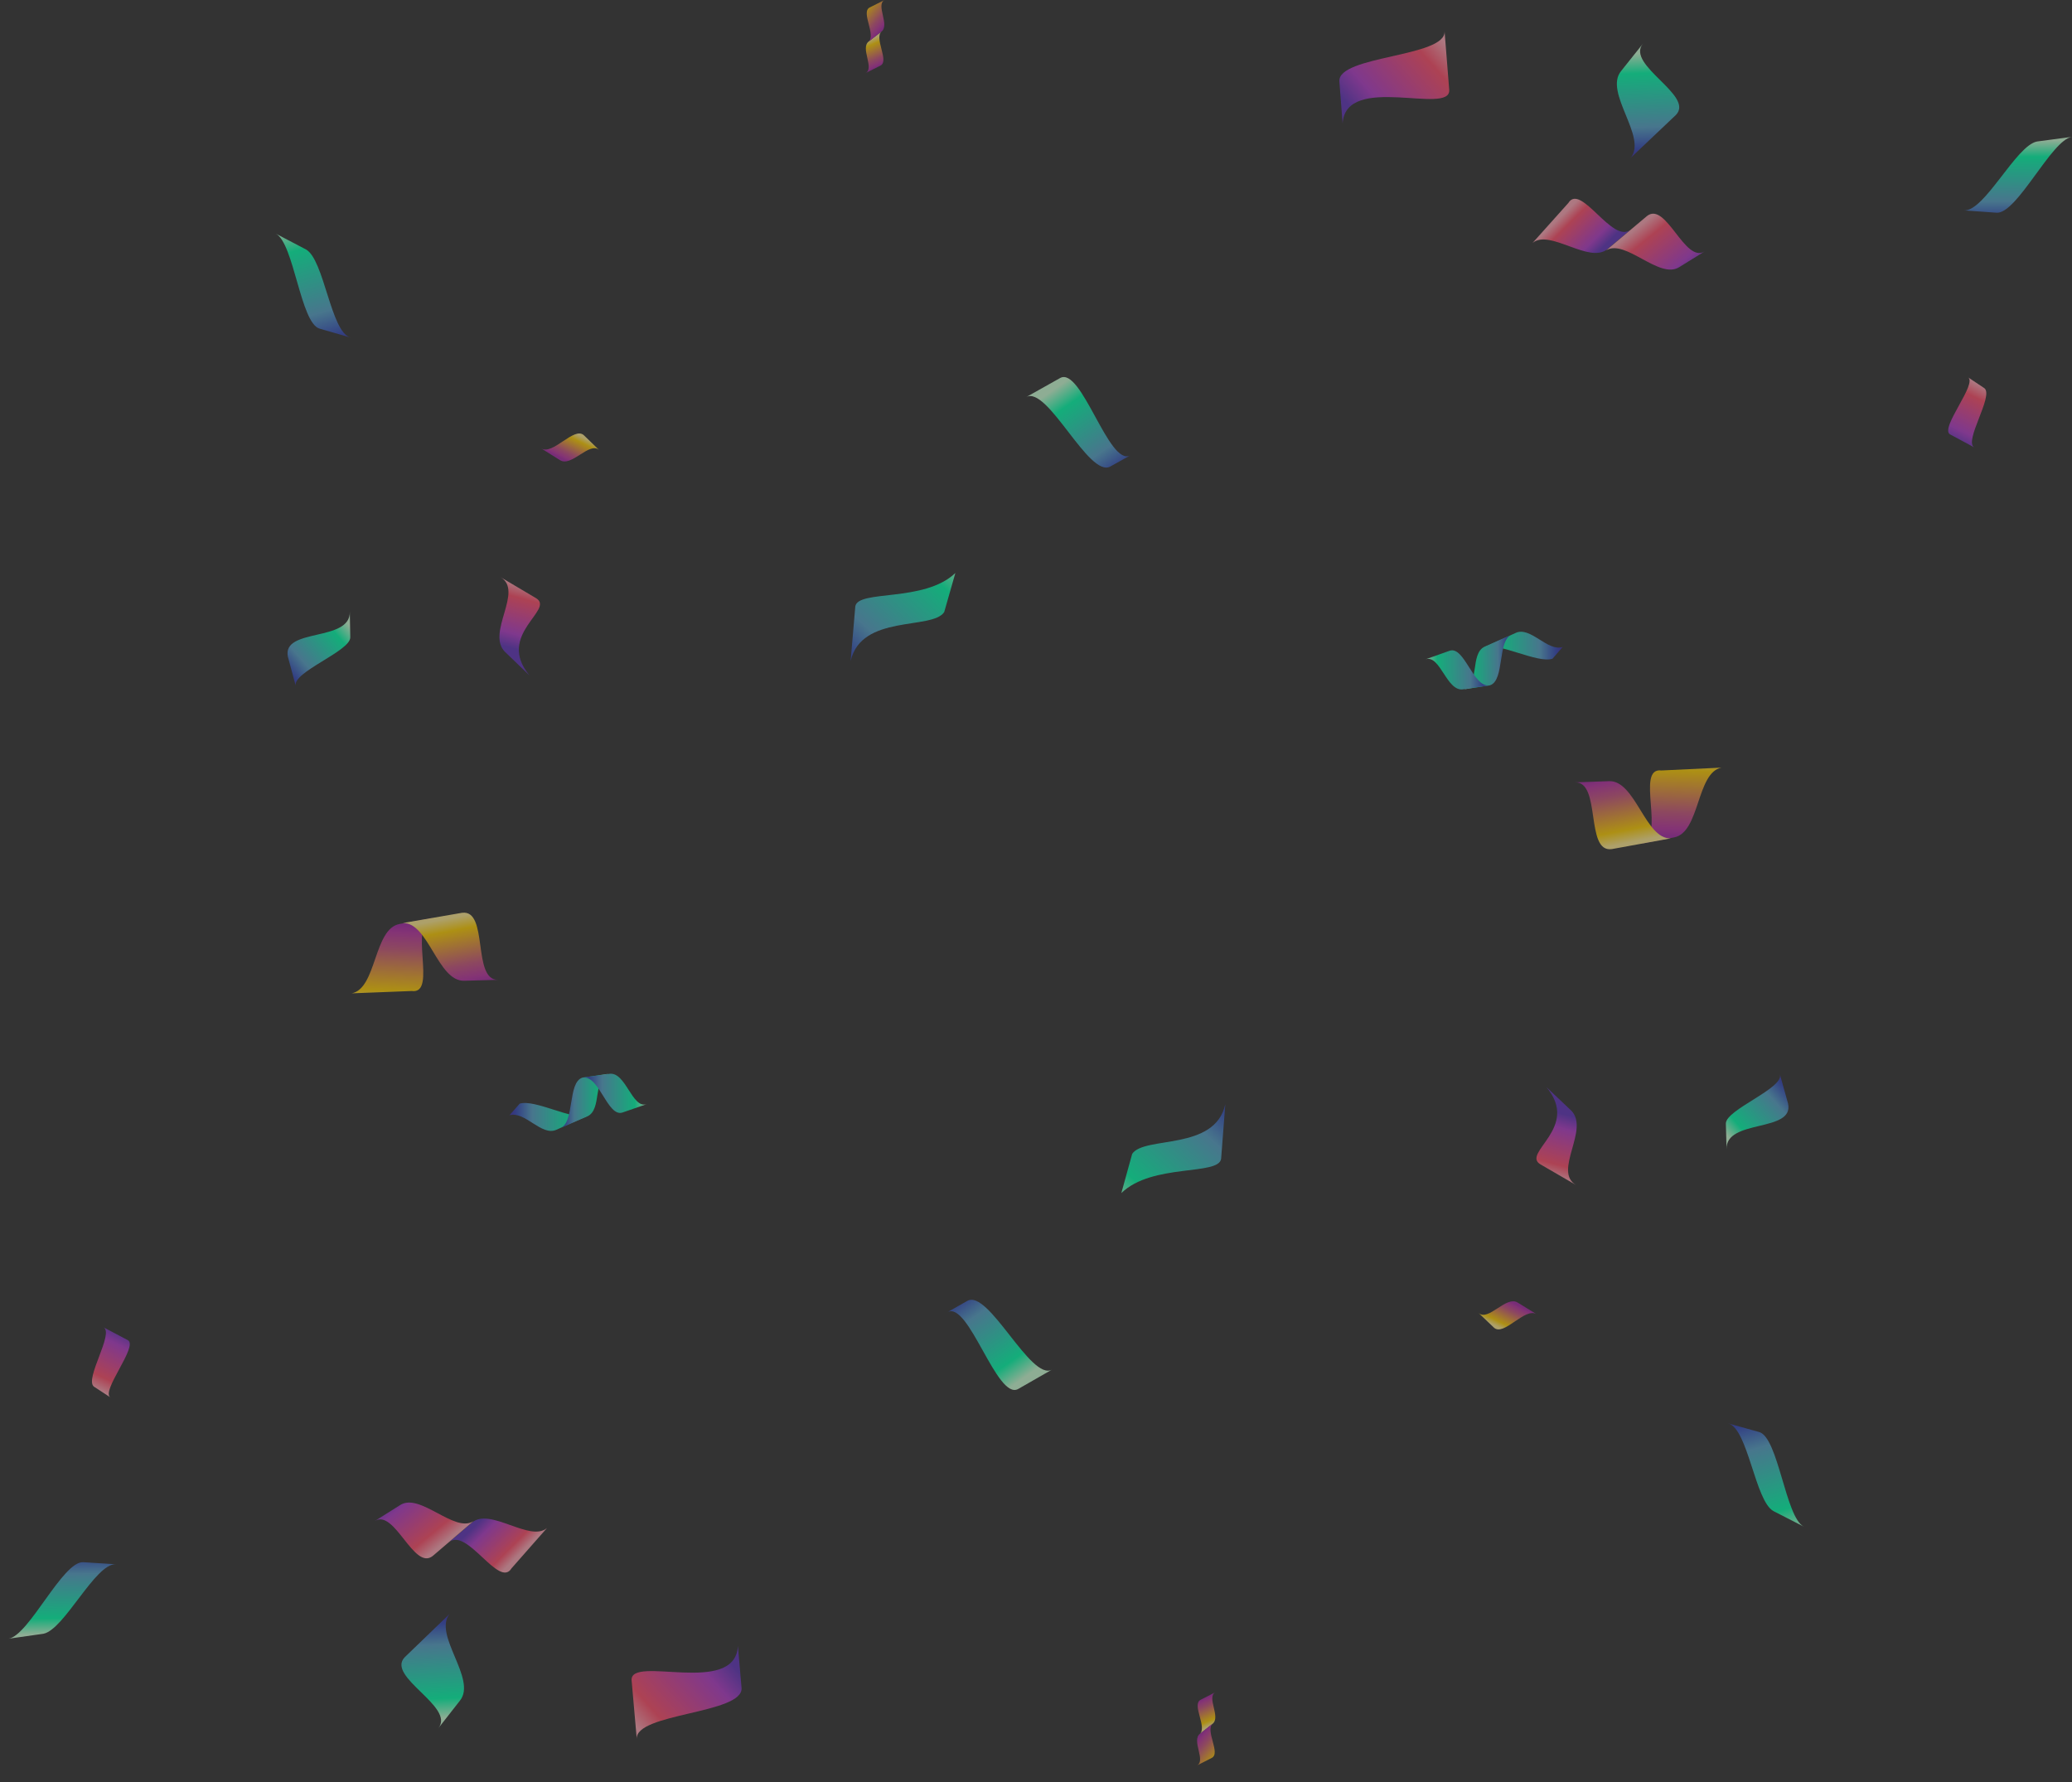 <svg width="293" height="252" viewBox="0 0 293 252" fill="none" xmlns="http://www.w3.org/2000/svg">
<rect x="0" y="0" width="293" height="252" fill="#333333" stroke="none"/>
<g opacity="0.6">
<path d="M157.015 65.962C153.988 67.674 148.13 54.444 145.102 56.155L149.907 53.456C152.935 51.745 156.818 66.094 159.846 64.383L157.015 65.962Z" fill="url(#paint0_linear)"/>
<path d="M79.15 65.041C80.796 66.16 83.363 62.342 84.745 63.658L82.573 61.552C81.191 60.236 78.163 64.448 76.518 63.395L79.15 65.041Z" fill="url(#paint1_linear)"/>
<path d="M280.626 54.904C281.942 56.023 277.664 62.408 279.178 63.264L275.755 61.421C274.241 60.565 279.77 54.114 278.256 53.325L280.626 54.904Z" fill="url(#paint2_linear)"/>
<path d="M204.933 12.703C205.196 16.389 190.32 10.268 189.86 17.442L189.399 11.518C189.136 7.833 204.538 8.096 204.274 4.41L204.933 12.703Z" fill="url(#paint3_linear)"/>
<path d="M122.855 5.858C121.604 6.779 123.711 9.676 122.394 10.334L124.501 9.281C125.817 8.622 123.513 5.331 124.698 4.41L122.855 5.858Z" fill="url(#paint4_linear)"/>
<path d="M124.632 4.476C125.883 3.554 123.777 0.658 125.093 0L122.987 1.053C121.67 1.711 123.974 5.002 122.789 5.924L124.632 4.476Z" fill="url(#paint5_linear)"/>
<path d="M236.987 16.258C239.686 13.493 229.878 9.215 232.314 6.187L229.22 10.07C226.785 13.098 232.972 19.351 230.602 22.313L236.987 16.258Z" fill="url(#paint6_linear)"/>
<path d="M49.531 90.108C49.597 92.082 41.238 95.044 41.83 97.019L40.711 92.872C39.856 88.725 49.597 90.832 49.465 86.487L49.531 90.108Z" fill="url(#paint7_linear)"/>
<path d="M133.518 86.554C131.806 89.121 121.802 86.817 120.288 93.465L120.946 85.764C121.275 83.328 130.688 85.237 135.097 81.025L133.518 86.554Z" fill="url(#paint8_linear)"/>
<path d="M75.793 84.579C78.558 86.224 70.067 89.713 74.872 95.505L71.383 92.148C68.751 89.45 74.082 83.591 70.791 81.617L75.793 84.579Z" fill="url(#paint9_linear)"/>
<path d="M221.782 28.698C223.56 25.802 228.035 34.622 230.602 32.45L227.311 35.214C224.744 37.386 219.15 32.318 216.714 34.358L221.782 28.698Z" fill="url(#paint10_linear)"/>
<path d="M232.906 30.541C235.604 28.435 238.237 37.32 241.067 35.543L237.447 37.781C234.617 39.558 229.812 33.7 227.113 35.412L232.906 30.541Z" fill="url(#paint11_linear)"/>
<path d="M58.22 140.131C61.971 140.657 57.561 130.455 61.247 129.797L56.508 130.653C52.822 131.311 53.283 139.802 49.729 140.46L58.22 140.131Z" fill="url(#paint12_linear)"/>
<path d="M65.328 129.073C69.146 128.546 66.71 138.683 70.462 138.551L65.657 138.683C61.906 138.814 60.589 130.389 56.969 130.521L65.328 129.073Z" fill="url(#paint13_linear)"/>
<path d="M43.278 35.279C45.845 36.727 46.767 46.929 49.531 47.719L45.187 46.469C42.489 45.679 41.567 34.358 39 33.041L43.278 35.279Z" fill="url(#paint14_linear)"/>
<path d="M78.689 159.745C76.583 160.733 74.214 157.047 72.041 157.705L73.49 156.059C75.662 155.401 80.927 158.429 83.099 157.771L78.689 159.745Z" fill="url(#paint15_linear)"/>
<path d="M82.375 152.373C80.203 153.032 81.322 158.89 79.15 159.548L83.099 157.837C85.14 156.849 83.823 152.505 85.995 151.847L82.375 152.373Z" fill="url(#paint16_linear)"/>
<path d="M88.036 157.31C85.929 158.034 84.745 152.044 82.441 152.373L86.127 151.847C88.496 151.452 89.352 156.849 91.458 156.125L88.036 157.31Z" fill="url(#paint17_linear)"/>
<path d="M288.063 20.009C285.102 20.536 280.626 29.948 277.73 29.751L282.337 30.08C285.233 30.277 290.104 19.746 293 19.351L288.063 20.009Z" fill="url(#paint18_linear)"/>
<path d="M136.779 183.953C139.792 182.216 145.762 195.396 148.776 193.659L143.994 196.398C140.981 198.135 136.975 183.82 133.962 185.557L136.779 183.953Z" fill="url(#paint19_linear)"/>
<path d="M214.649 184.212C212.994 183.107 210.46 186.947 209.067 185.642L211.256 187.73C212.65 189.034 215.642 184.796 217.296 185.835L214.649 184.212Z" fill="url(#paint20_linear)"/>
<path d="M13.268 196.062C11.942 194.955 16.166 188.534 14.645 187.691L18.083 189.505C19.604 190.348 14.13 196.845 15.65 197.622L13.268 196.062Z" fill="url(#paint21_linear)"/>
<path d="M89.317 237.618C89.022 233.934 103.949 239.929 104.349 232.751L104.86 238.67C105.155 242.354 89.751 242.222 90.046 245.905L89.317 237.618Z" fill="url(#paint22_linear)"/>
<path d="M171.45 243.764C172.692 242.832 170.562 239.954 171.872 239.285L169.775 240.356C168.464 241.025 170.796 244.297 169.619 245.228L171.45 243.764Z" fill="url(#paint23_linear)"/>
<path d="M169.684 245.162C168.441 246.094 170.572 248.972 169.261 249.641L171.359 248.57C172.669 247.901 170.338 244.63 171.515 243.698L169.684 245.162Z" fill="url(#paint24_linear)"/>
<path d="M57.233 234.336C54.558 237.124 64.402 241.318 61.992 244.367L65.052 240.457C67.462 237.409 61.222 231.209 63.566 228.227L57.233 234.336Z" fill="url(#paint25_linear)"/>
<path d="M244.054 158.894C243.971 156.92 252.305 153.887 251.696 151.917L252.85 156.054C253.741 160.194 243.982 158.17 244.151 162.513L244.054 158.894Z" fill="url(#paint26_linear)"/>
<path d="M160.101 163.162C161.79 160.581 171.814 162.8 173.271 156.139L172.679 163.845C172.37 166.283 162.942 164.455 158.568 168.705L160.101 163.162Z" fill="url(#paint27_linear)"/>
<path d="M217.84 164.646C215.061 163.024 223.522 159.463 218.668 153.712L222.185 157.039C224.841 159.715 219.559 165.619 222.867 167.565L217.84 164.646Z" fill="url(#paint28_linear)"/>
<path d="M72.332 221.767C70.579 224.678 66.028 215.897 63.48 218.091L66.747 215.298C69.296 213.105 74.933 218.125 77.351 216.064L72.332 221.767Z" fill="url(#paint29_linear)"/>
<path d="M61.193 220.019C58.513 222.148 55.804 213.285 52.989 215.086L56.59 212.818C59.405 211.016 64.26 216.833 66.944 215.099L61.193 220.019Z" fill="url(#paint30_linear)"/>
<path d="M234.94 108.947C231.184 108.452 235.681 118.616 232.001 119.306L236.732 118.41C240.412 117.72 239.879 109.234 243.428 108.545L234.94 108.947Z" fill="url(#paint31_linear)"/>
<path d="M227.926 120.064C224.113 120.623 226.462 110.467 222.711 110.63L227.515 110.458C231.266 110.294 232.654 118.708 236.272 118.545L227.926 120.064Z" fill="url(#paint32_linear)"/>
<path d="M250.773 213.667C248.194 212.241 247.186 202.047 244.415 201.281L248.769 202.494C251.475 203.261 252.492 214.574 255.07 215.868L250.773 213.667Z" fill="url(#paint33_linear)"/>
<path d="M214.304 89.507C216.402 88.502 218.803 92.167 220.969 91.49L219.535 93.148C217.369 93.825 212.078 90.842 209.911 91.519L214.304 89.507Z" fill="url(#paint34_linear)"/>
<path d="M210.681 96.91C212.848 96.233 211.679 90.385 213.845 89.708L209.911 91.453C207.879 92.458 209.232 96.79 207.066 97.467L210.681 96.91Z" fill="url(#paint35_linear)"/>
<path d="M204.979 92.022C207.079 91.28 208.315 97.259 210.616 96.91L206.934 97.468C204.568 97.883 203.667 92.493 201.567 93.235L204.979 92.022Z" fill="url(#paint36_linear)"/>
<path d="M6.127 231.019C9.084 230.468 13.48 221.018 16.377 221.191L11.767 220.901C8.87 220.728 4.089 231.3 1.196 231.72L6.127 231.019Z" fill="url(#paint37_linear)"/>
</g>
<defs>
<linearGradient id="paint0_linear" x1="157.898" y1="68" x2="148.954" y2="55.107" gradientUnits="userSpaceOnUse">
<stop stop-color="#3E29A6"/>
<stop offset="0.092" stop-color="#344ABA"/>
<stop offset="0.293" stop-color="#56A3C9"/>
<stop offset="0.81" stop-color="#00FFAA"/>
<stop offset="1" stop-color="#CCFFD5"/>
</linearGradient>
<linearGradient id="paint1_linear" x1="79.869" y1="65.092" x2="81.669" y2="61.462" gradientUnits="userSpaceOnUse">
<stop stop-color="#A629A6"/>
<stop offset="0.092" stop-color="#BA34A2"/>
<stop offset="0.293" stop-color="#C9567E"/>
<stop offset="0.81" stop-color="#FFCE00"/>
<stop offset="1" stop-color="#FFEA90"/>
</linearGradient>
<linearGradient id="paint2_linear" x1="276.081" y1="63.531" x2="280.437" y2="54.646" gradientUnits="userSpaceOnUse">
<stop offset="0.092" stop-color="#6134BA"/>
<stop offset="0.293" stop-color="#B23CC9"/>
<stop offset="0.81" stop-color="#FF4D6A"/>
<stop offset="1" stop-color="#FFA6B5"/>
</linearGradient>
<linearGradient id="paint3_linear" x1="190.918" y1="17.542" x2="204.159" y2="5.927" gradientUnits="userSpaceOnUse">
<stop offset="0.092" stop-color="#6134BA"/>
<stop offset="0.293" stop-color="#B23CC9"/>
<stop offset="0.81" stop-color="#FF4D6A"/>
<stop offset="1" stop-color="#FFA6B5"/>
</linearGradient>
<linearGradient id="paint4_linear" x1="124.451" y1="9.352" x2="122.854" y2="5.693" gradientUnits="userSpaceOnUse">
<stop stop-color="#A629A6"/>
<stop offset="0.092" stop-color="#BA34A2"/>
<stop offset="0.293" stop-color="#C9567E"/>
<stop offset="0.81" stop-color="#FFCE00"/>
<stop offset="1" stop-color="#FFEA90"/>
</linearGradient>
<linearGradient id="paint5_linear" x1="124.97" y1="3.91" x2="121.514" y2="0.832" gradientUnits="userSpaceOnUse">
<stop stop-color="#A629A6"/>
<stop offset="0.092" stop-color="#BA34A2"/>
<stop offset="0.293" stop-color="#C9567E"/>
<stop offset="0.81" stop-color="#FFCE00"/>
<stop offset="1" stop-color="#FFEA90"/>
</linearGradient>
<linearGradient id="paint6_linear" x1="233.398" y1="22.28" x2="232.817" y2="7.529" gradientUnits="userSpaceOnUse">
<stop stop-color="#3E29A6"/>
<stop offset="0.092" stop-color="#344ABA"/>
<stop offset="0.293" stop-color="#56A3C9"/>
<stop offset="0.81" stop-color="#00FFAA"/>
<stop offset="1" stop-color="#CCFFD5"/>
</linearGradient>
<linearGradient id="paint7_linear" x1="40.044" y1="95.497" x2="48.872" y2="87.831" gradientUnits="userSpaceOnUse">
<stop stop-color="#3E29A6"/>
<stop offset="0.092" stop-color="#344ABA"/>
<stop offset="0.293" stop-color="#56A3C9"/>
<stop offset="0.81" stop-color="#00FFAA"/>
<stop offset="1" stop-color="#CCFFD5"/>
</linearGradient>
<linearGradient id="paint8_linear" x1="119.333" y1="94.616" x2="134.491" y2="78.238" gradientUnits="userSpaceOnUse">
<stop stop-color="#3E29A6"/>
<stop offset="0.092" stop-color="#344ABA"/>
<stop offset="0.293" stop-color="#56A3C9"/>
<stop offset="0.81" stop-color="#00FFAA"/>
<stop offset="1" stop-color="#CCFFD5"/>
</linearGradient>
<linearGradient id="paint9_linear" x1="71.8" y1="92.429" x2="74.413" y2="82.846" gradientUnits="userSpaceOnUse">
<stop offset="0.092" stop-color="#6134BA"/>
<stop offset="0.293" stop-color="#B23CC9"/>
<stop offset="0.81" stop-color="#FF4D6A"/>
<stop offset="1" stop-color="#FFA6B5"/>
</linearGradient>
<linearGradient id="paint10_linear" x1="226.466" y1="36.213" x2="220.832" y2="30.521" gradientUnits="userSpaceOnUse">
<stop offset="0.092" stop-color="#6134BA"/>
<stop offset="0.293" stop-color="#B23CC9"/>
<stop offset="0.81" stop-color="#FF4D6A"/>
<stop offset="1" stop-color="#FFA6B5"/>
</linearGradient>
<linearGradient id="paint11_linear" x1="238.336" y1="40.785" x2="231.512" y2="32.248" gradientUnits="userSpaceOnUse">
<stop offset="0.092" stop-color="#6134BA"/>
<stop offset="0.293" stop-color="#B23CC9"/>
<stop offset="0.81" stop-color="#FF4D6A"/>
<stop offset="1" stop-color="#FFA6B5"/>
</linearGradient>
<linearGradient id="paint12_linear" x1="55.631" y1="130.765" x2="55.167" y2="142.264" gradientUnits="userSpaceOnUse">
<stop stop-color="#A629A6"/>
<stop offset="0.092" stop-color="#BA34A2"/>
<stop offset="0.293" stop-color="#C9567E"/>
<stop offset="0.81" stop-color="#FFCE00"/>
<stop offset="1" stop-color="#FFEA90"/>
</linearGradient>
<linearGradient id="paint13_linear" x1="64.631" y1="139.481" x2="62.85" y2="129.956" gradientUnits="userSpaceOnUse">
<stop stop-color="#A629A6"/>
<stop offset="0.092" stop-color="#BA34A2"/>
<stop offset="0.293" stop-color="#C9567E"/>
<stop offset="0.81" stop-color="#FFCE00"/>
<stop offset="1" stop-color="#FFEA90"/>
</linearGradient>
<linearGradient id="paint14_linear" x1="46.782" y1="49.313" x2="41.904" y2="31.89" gradientUnits="userSpaceOnUse">
<stop stop-color="#3E29A6"/>
<stop offset="0.092" stop-color="#344ABA"/>
<stop offset="0.293" stop-color="#56A3C9"/>
<stop offset="0.81" stop-color="#00FFAA"/>
<stop offset="1" stop-color="#CCFFD5"/>
</linearGradient>
<linearGradient id="paint15_linear" x1="72.006" y1="157.974" x2="83.111" y2="157.974" gradientUnits="userSpaceOnUse">
<stop stop-color="#3E29A6"/>
<stop offset="0.092" stop-color="#344ABA"/>
<stop offset="0.293" stop-color="#56A3C9"/>
<stop offset="0.81" stop-color="#00FFAA"/>
<stop offset="1" stop-color="#CCFFD5"/>
</linearGradient>
<linearGradient id="paint16_linear" x1="79.18" y1="155.7" x2="86.026" y2="155.7" gradientUnits="userSpaceOnUse">
<stop stop-color="#3E29A6"/>
<stop offset="0.092" stop-color="#344ABA"/>
<stop offset="0.293" stop-color="#56A3C9"/>
<stop offset="0.81" stop-color="#00FFAA"/>
<stop offset="1" stop-color="#CCFFD5"/>
</linearGradient>
<linearGradient id="paint17_linear" x1="82.469" y1="154.609" x2="91.479" y2="154.609" gradientUnits="userSpaceOnUse">
<stop stop-color="#3E29A6"/>
<stop offset="0.092" stop-color="#344ABA"/>
<stop offset="0.293" stop-color="#56A3C9"/>
<stop offset="0.81" stop-color="#00FFAA"/>
<stop offset="1" stop-color="#CCFFD5"/>
</linearGradient>
<linearGradient id="paint18_linear" x1="285.393" y1="31.984" x2="285.315" y2="19.904" gradientUnits="userSpaceOnUse">
<stop stop-color="#3E29A6"/>
<stop offset="0.092" stop-color="#344ABA"/>
<stop offset="0.293" stop-color="#56A3C9"/>
<stop offset="0.81" stop-color="#00FFAA"/>
<stop offset="1" stop-color="#CCFFD5"/>
</linearGradient>
<linearGradient id="paint19_linear" x1="135.879" y1="181.923" x2="144.932" y2="194.739" gradientUnits="userSpaceOnUse">
<stop stop-color="#3E29A6"/>
<stop offset="0.092" stop-color="#344ABA"/>
<stop offset="0.293" stop-color="#56A3C9"/>
<stop offset="0.81" stop-color="#00FFAA"/>
<stop offset="1" stop-color="#CCFFD5"/>
</linearGradient>
<linearGradient id="paint20_linear" x1="213.93" y1="184.167" x2="212.161" y2="187.812" gradientUnits="userSpaceOnUse">
<stop stop-color="#A629A6"/>
<stop offset="0.092" stop-color="#BA34A2"/>
<stop offset="0.293" stop-color="#C9567E"/>
<stop offset="0.81" stop-color="#FFCE00"/>
<stop offset="1" stop-color="#FFEA90"/>
</linearGradient>
<linearGradient id="paint21_linear" x1="17.739" y1="187.397" x2="13.459" y2="196.32" gradientUnits="userSpaceOnUse">
<stop offset="0.092" stop-color="#6134BA"/>
<stop offset="0.293" stop-color="#B23CC9"/>
<stop offset="0.81" stop-color="#FF4D6A"/>
<stop offset="1" stop-color="#FFA6B5"/>
</linearGradient>
<linearGradient id="paint22_linear" x1="103.29" y1="232.66" x2="90.148" y2="244.388" gradientUnits="userSpaceOnUse">
<stop offset="0.092" stop-color="#6134BA"/>
<stop offset="0.293" stop-color="#B23CC9"/>
<stop offset="0.81" stop-color="#FF4D6A"/>
<stop offset="1" stop-color="#FFA6B5"/>
</linearGradient>
<linearGradient id="paint23_linear" x1="169.824" y1="240.284" x2="171.452" y2="243.929" gradientUnits="userSpaceOnUse">
<stop stop-color="#A629A6"/>
<stop offset="0.092" stop-color="#BA34A2"/>
<stop offset="0.293" stop-color="#C9567E"/>
<stop offset="0.81" stop-color="#FFCE00"/>
<stop offset="1" stop-color="#FFEA90"/>
</linearGradient>
<linearGradient id="paint24_linear" x1="169.352" y1="245.731" x2="172.833" y2="248.779" gradientUnits="userSpaceOnUse">
<stop stop-color="#A629A6"/>
<stop offset="0.092" stop-color="#BA34A2"/>
<stop offset="0.293" stop-color="#C9567E"/>
<stop offset="0.81" stop-color="#FFCE00"/>
<stop offset="1" stop-color="#FFEA90"/>
</linearGradient>
<linearGradient id="paint25_linear" x1="60.771" y1="228.283" x2="61.477" y2="243.029" gradientUnits="userSpaceOnUse">
<stop stop-color="#3E29A6"/>
<stop offset="0.092" stop-color="#344ABA"/>
<stop offset="0.293" stop-color="#56A3C9"/>
<stop offset="0.81" stop-color="#00FFAA"/>
<stop offset="1" stop-color="#CCFFD5"/>
</linearGradient>
<linearGradient id="paint26_linear" x1="253.495" y1="153.424" x2="244.733" y2="161.165" gradientUnits="userSpaceOnUse">
<stop stop-color="#3E29A6"/>
<stop offset="0.092" stop-color="#344ABA"/>
<stop offset="0.293" stop-color="#56A3C9"/>
<stop offset="0.81" stop-color="#00FFAA"/>
<stop offset="1" stop-color="#CCFFD5"/>
</linearGradient>
<linearGradient id="paint27_linear" x1="174.217" y1="154.98" x2="159.198" y2="171.486" gradientUnits="userSpaceOnUse">
<stop stop-color="#3E29A6"/>
<stop offset="0.092" stop-color="#344ABA"/>
<stop offset="0.293" stop-color="#56A3C9"/>
<stop offset="0.81" stop-color="#00FFAA"/>
<stop offset="1" stop-color="#CCFFD5"/>
</linearGradient>
<linearGradient id="paint28_linear" x1="221.766" y1="156.762" x2="219.234" y2="166.367" gradientUnits="userSpaceOnUse">
<stop offset="0.092" stop-color="#6134BA"/>
<stop offset="0.293" stop-color="#B23CC9"/>
<stop offset="0.81" stop-color="#FF4D6A"/>
<stop offset="1" stop-color="#FFA6B5"/>
</linearGradient>
<linearGradient id="paint29_linear" x1="67.584" y1="214.292" x2="73.266" y2="219.936" gradientUnits="userSpaceOnUse">
<stop offset="0.092" stop-color="#6134BA"/>
<stop offset="0.293" stop-color="#B23CC9"/>
<stop offset="0.81" stop-color="#FF4D6A"/>
<stop offset="1" stop-color="#FFA6B5"/>
</linearGradient>
<linearGradient id="paint30_linear" x1="55.676" y1="209.821" x2="62.572" y2="218.3" gradientUnits="userSpaceOnUse">
<stop offset="0.092" stop-color="#6134BA"/>
<stop offset="0.293" stop-color="#B23CC9"/>
<stop offset="0.81" stop-color="#FF4D6A"/>
<stop offset="1" stop-color="#FFA6B5"/>
</linearGradient>
<linearGradient id="paint31_linear" x1="237.608" y1="118.29" x2="237.975" y2="106.788" gradientUnits="userSpaceOnUse">
<stop stop-color="#A629A6"/>
<stop offset="0.092" stop-color="#BA34A2"/>
<stop offset="0.293" stop-color="#C9567E"/>
<stop offset="0.81" stop-color="#FFCE00"/>
<stop offset="1" stop-color="#FFEA90"/>
</linearGradient>
<linearGradient id="paint32_linear" x1="228.534" y1="109.651" x2="230.396" y2="119.16" gradientUnits="userSpaceOnUse">
<stop stop-color="#A629A6"/>
<stop offset="0.092" stop-color="#BA34A2"/>
<stop offset="0.293" stop-color="#C9567E"/>
<stop offset="0.81" stop-color="#FFCE00"/>
<stop offset="1" stop-color="#FFEA90"/>
</linearGradient>
<linearGradient id="paint33_linear" x1="247.15" y1="199.664" x2="252.177" y2="217.045" gradientUnits="userSpaceOnUse">
<stop stop-color="#3E29A6"/>
<stop offset="0.092" stop-color="#344ABA"/>
<stop offset="0.293" stop-color="#56A3C9"/>
<stop offset="0.81" stop-color="#00FFAA"/>
<stop offset="1" stop-color="#CCFFD5"/>
</linearGradient>
<linearGradient id="paint34_linear" x1="221.003" y1="91.221" x2="209.897" y2="91.315" gradientUnits="userSpaceOnUse">
<stop stop-color="#3E29A6"/>
<stop offset="0.092" stop-color="#344ABA"/>
<stop offset="0.293" stop-color="#56A3C9"/>
<stop offset="0.81" stop-color="#00FFAA"/>
<stop offset="1" stop-color="#CCFFD5"/>
</linearGradient>
<linearGradient id="paint35_linear" x1="213.848" y1="93.556" x2="207.002" y2="93.615" gradientUnits="userSpaceOnUse">
<stop stop-color="#3E29A6"/>
<stop offset="0.092" stop-color="#344ABA"/>
<stop offset="0.293" stop-color="#56A3C9"/>
<stop offset="0.81" stop-color="#00FFAA"/>
<stop offset="1" stop-color="#CCFFD5"/>
</linearGradient>
<linearGradient id="paint36_linear" x1="210.569" y1="94.675" x2="201.559" y2="94.752" gradientUnits="userSpaceOnUse">
<stop stop-color="#3E29A6"/>
<stop offset="0.092" stop-color="#344ABA"/>
<stop offset="0.293" stop-color="#56A3C9"/>
<stop offset="0.81" stop-color="#00FFAA"/>
<stop offset="1" stop-color="#CCFFD5"/>
</linearGradient>
<linearGradient id="paint37_linear" x1="8.696" y1="219.023" x2="8.876" y2="231.101" gradientUnits="userSpaceOnUse">
<stop stop-color="#3E29A6"/>
<stop offset="0.092" stop-color="#344ABA"/>
<stop offset="0.293" stop-color="#56A3C9"/>
<stop offset="0.81" stop-color="#00FFAA"/>
<stop offset="1" stop-color="#CCFFD5"/>
</linearGradient>
</defs>
</svg>
